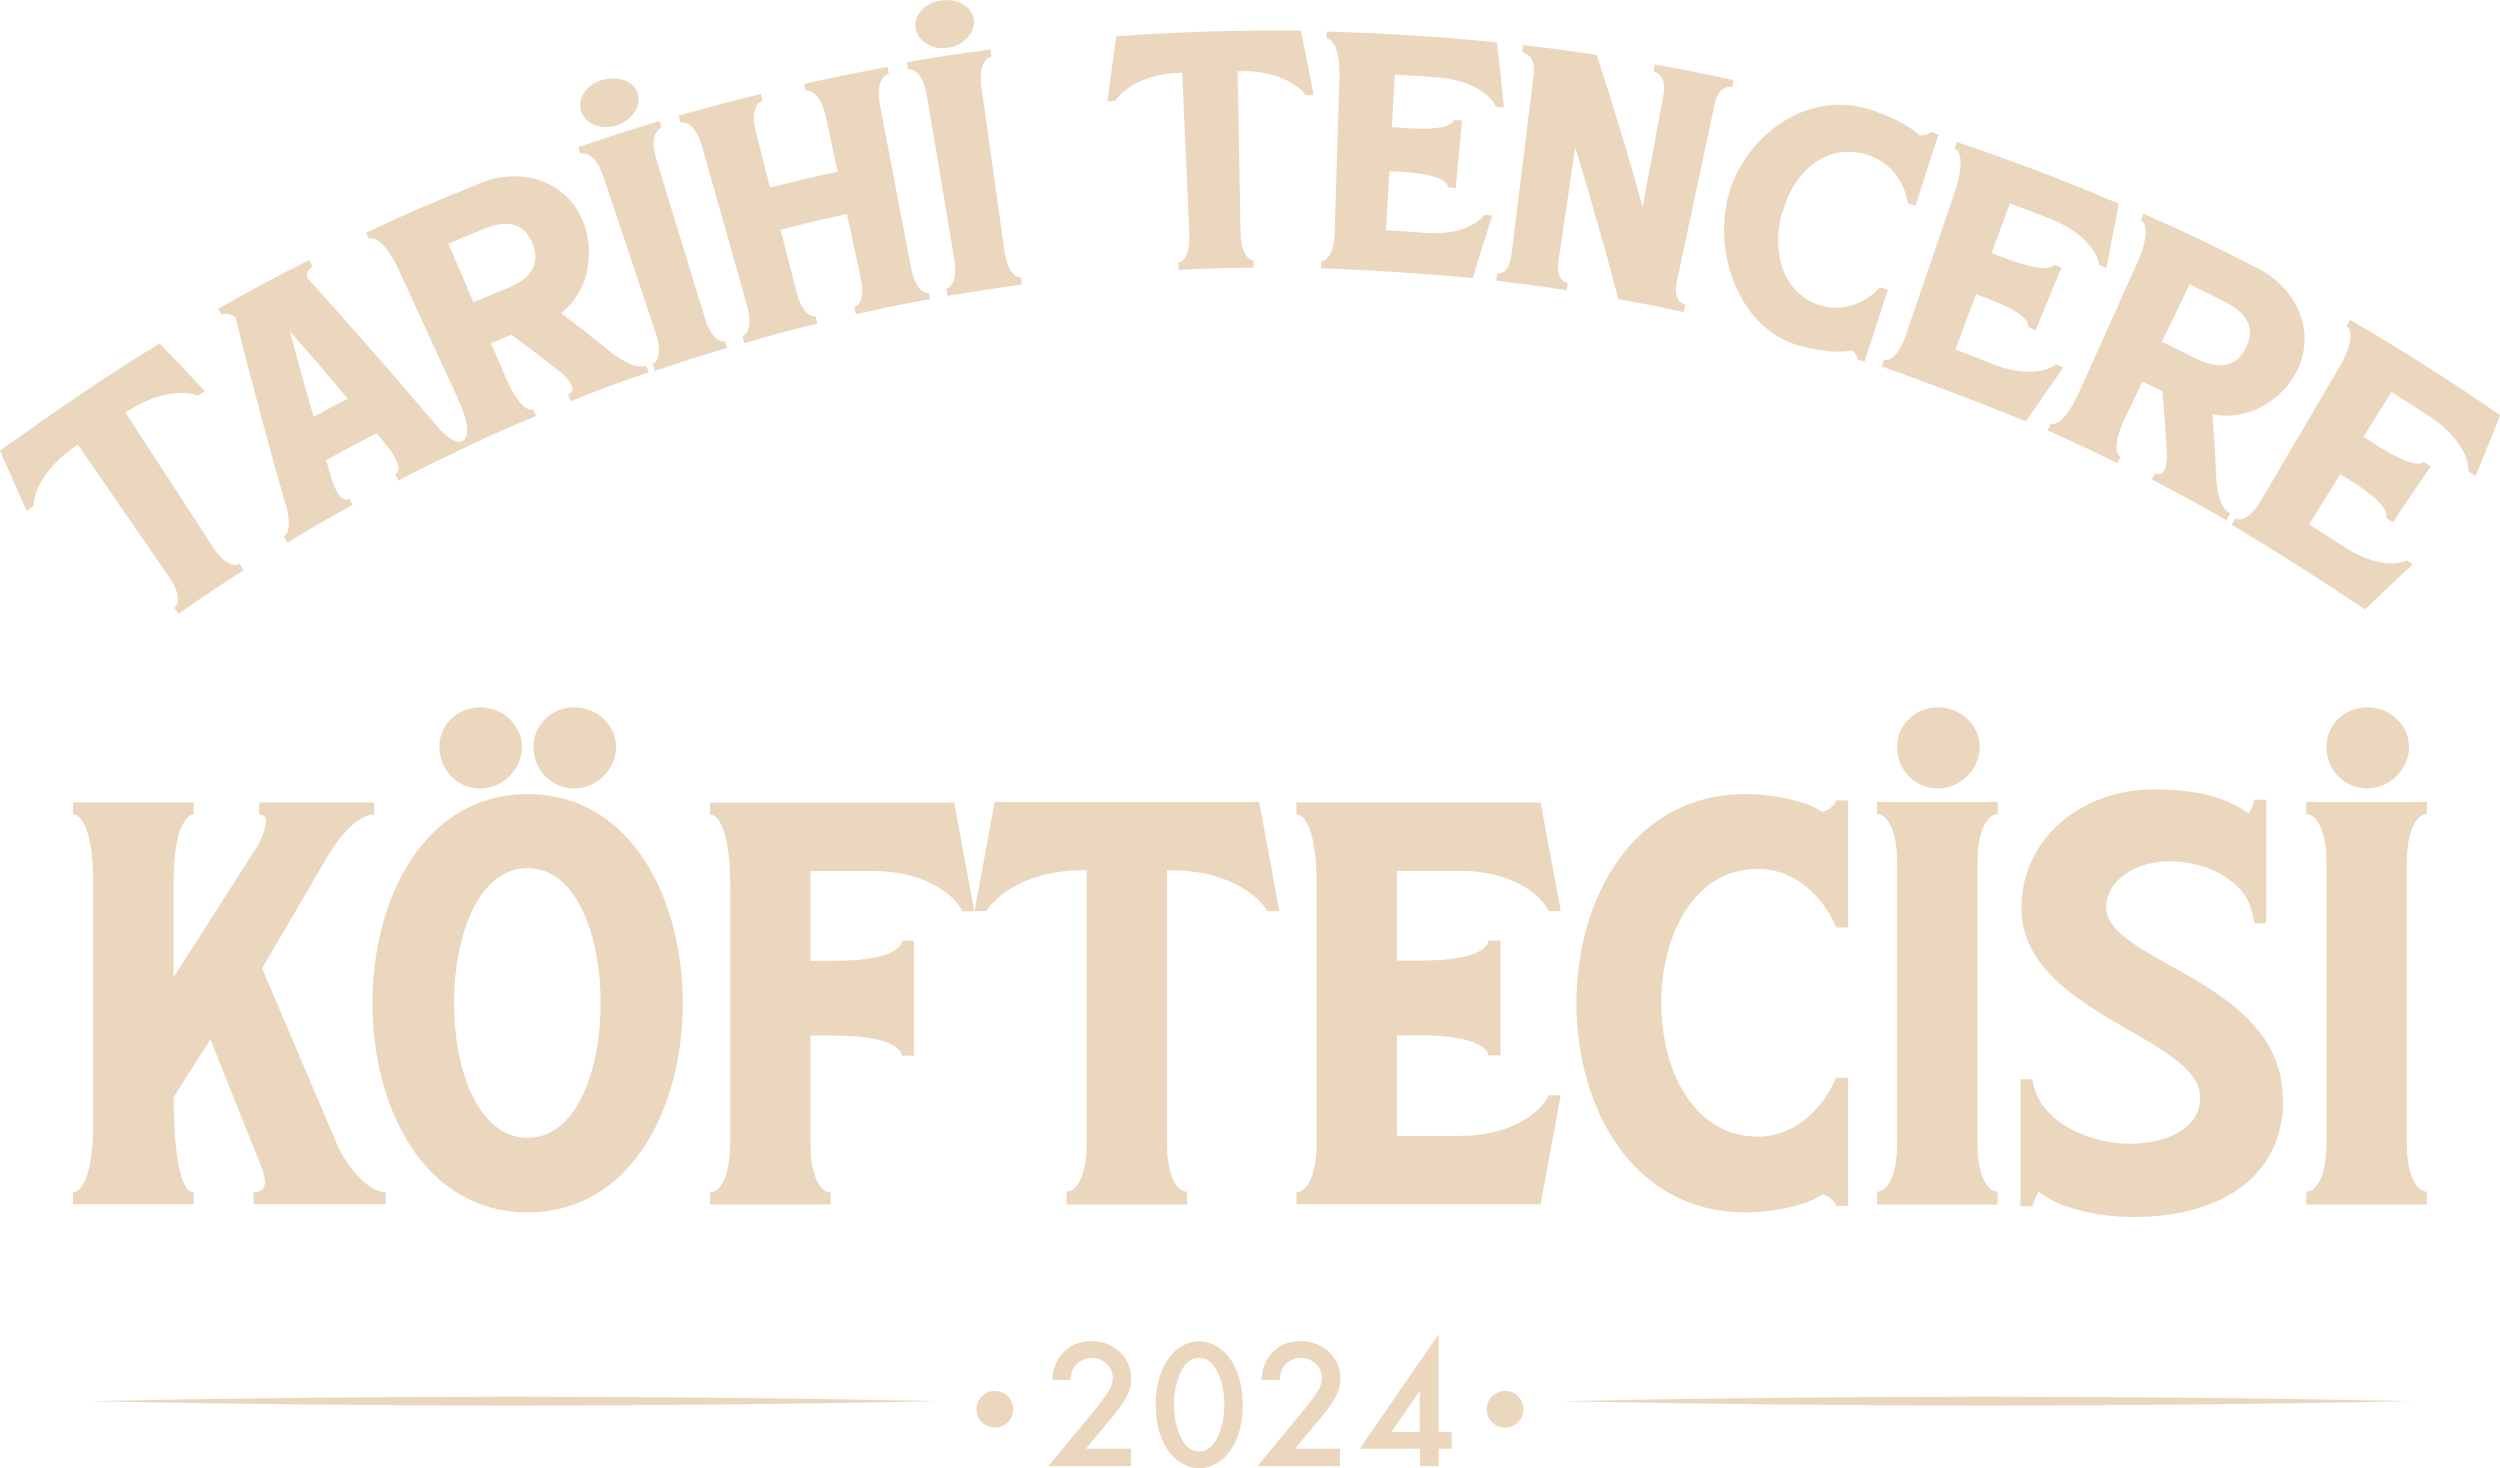 <svg xmlns="http://www.w3.org/2000/svg" id="b" data-name="Layer_2" viewBox="0 0 101.97 59.89"><defs><style> .d { fill: #ebd7be; } </style></defs><g id="c" data-name="Layer_1"><g><g><path class="d" d="M5.25,16.73c-.06.04-.08.05-.14.09,1.19,1.83,2.39,3.66,3.58,5.5.46.71.89.81,1.08.68.07.1.1.15.16.26-1.07.69-1.6,1.04-2.65,1.78-.07-.1-.1-.15-.17-.25.19-.13.27-.56-.21-1.25-1.24-1.8-2.49-3.61-3.73-5.41-.06.04-.08.06-.14.1-1.21.84-1.67,1.87-1.66,2.4-.11.08-.17.13-.28.21-.44-.98-.66-1.47-1.09-2.46,2.13-1.53,4.27-3.01,6.51-4.37.75.77,1.12,1.16,1.85,1.95-.12.07-.18.11-.3.18-.47-.21-1.59-.19-2.82.61Z"></path><path class="d" d="M18.89,17.98c.05.11.07.16.12.26-1.11.52-1.66.79-2.76,1.36-.05-.1-.08-.15-.13-.26.21-.11.15-.37.02-.62-.09-.17-.21-.34-.27-.43-.2-.25-.3-.37-.51-.62-.83.43-1.24.65-2.06,1.1.09.31.14.46.23.77.03.12.1.31.2.49.13.23.31.43.52.31.06.1.08.15.14.25-1.08.59-1.61.9-2.67,1.54-.06-.1-.09-.15-.15-.25.31-.19.21-.77.13-1.12-.75-2.6-1.44-5.2-2.1-7.82-.23-.17-.45-.16-.56-.1-.06-.1-.09-.15-.14-.25,1.47-.83,2.21-1.23,3.71-1.98.05.1.08.16.13.26-.09.05-.22.2-.23.44,1.83,2.02,3.62,4.07,5.38,6.15.24.27.67.67.99.52ZM14.18,16.26c-.93-1.11-1.4-1.66-2.36-2.75.38,1.4.57,2.1.97,3.49.55-.3.83-.45,1.39-.74Z"></path><path class="d" d="M26.36,14.91c.04.11.06.16.1.27-1.28.44-1.92.68-3.18,1.18-.04-.11-.06-.16-.11-.27.18-.07.21-.2.15-.36-.06-.15-.21-.33-.37-.48-.82-.65-1.24-.97-2.09-1.6-.33.14-.5.21-.83.35.24.56.36.84.6,1.4.66,1.54,1.11,1.3,1.12,1.3.04.11.07.16.11.27-1.15.48-1.72.73-2.85,1.26-.05-.11-.07-.16-.12-.26.01,0,.48-.21-.21-1.7-.81-1.76-1.61-3.51-2.42-5.27-.51-1.1-.99-1.37-1.21-1.25-.05-.11-.07-.16-.12-.26,1.81-.85,2.73-1.24,4.57-1.98,1.71-.76,3.71-.15,4.34,1.68.43,1.26.1,2.8-.96,3.58.8.61,1.2.92,1.98,1.55.27.21.99.77,1.51.59ZM20.75,11.73c.95-.39,1.28-.99.98-1.77-.3-.79-.94-1.05-1.95-.64-.6.24-.9.37-1.49.62.41.95.61,1.43,1.02,2.39.58-.25.87-.37,1.45-.6Z"></path><path class="d" d="M29.57,13.9c.03.12.05.17.09.29-1.18.35-1.77.54-2.94.94-.04-.11-.06-.17-.1-.29.21-.07.39-.45.13-1.25-.72-2.14-1.44-4.28-2.15-6.41-.27-.8-.68-.99-.92-.91-.04-.11-.06-.16-.09-.27,1.32-.45,1.98-.66,3.31-1.06.03.11.05.17.08.28-.24.07-.46.47-.21,1.28.66,2.16,1.32,4.31,1.98,6.47.25.81.62,1.01.83.95ZM24.55,3.27c.65-.21,1.31.04,1.46.54.16.52-.23,1.11-.87,1.31-.62.2-1.27-.06-1.44-.58-.17-.5.21-1.08.84-1.28Z"></path><path class="d" d="M37.88,11.9c.02.12.03.18.05.3-1.21.22-1.82.35-3.02.62-.03-.12-.04-.18-.07-.3.22-.05.44-.41.26-1.23-.22-1.03-.34-1.54-.56-2.56-1.08.24-1.62.36-2.7.64.26,1.02.39,1.53.65,2.54.21.82.57,1.04.78.99.03.12.04.18.07.3-1.2.29-1.79.45-2.98.8-.03-.12-.05-.18-.08-.29.21-.06.41-.43.19-1.24-.61-2.17-1.22-4.34-1.84-6.51-.23-.81-.63-1.03-.87-.96-.03-.11-.05-.17-.08-.28,1.33-.38,2-.56,3.35-.89.03.11.04.17.07.28-.24.06-.48.45-.27,1.26.23.91.35,1.37.58,2.28,1.1-.28,1.65-.41,2.76-.65-.2-.92-.3-1.38-.5-2.29-.18-.82-.57-1.06-.81-1.01-.03-.11-.04-.17-.06-.28,1.36-.3,2.04-.44,3.4-.69.02.11.03.17.05.29-.24.04-.52.42-.36,1.25.42,2.22.84,4.43,1.27,6.65.16.83.52,1.07.73,1.03Z"></path><path class="d" d="M41.64,11.31c.02.12.02.18.04.3-1.22.16-1.82.26-3.03.46-.02-.12-.03-.18-.05-.3.22-.04.46-.39.32-1.22-.37-2.22-.74-4.45-1.12-6.67-.14-.83-.51-1.09-.76-1.05-.02-.11-.03-.17-.05-.29,1.36-.24,2.04-.34,3.41-.52.02.11.02.17.04.29-.24.03-.52.39-.41,1.23l.94,6.7c.12.83.45,1.09.67,1.07ZM38.37.02c.67-.1,1.28.25,1.35.77.07.53-.4,1.06-1.05,1.16-.64.1-1.23-.26-1.32-.8-.09-.52.37-1.03,1.02-1.13Z"></path><path class="d" d="M50.64,2.91c-.06,0-.1,0-.16,0,.04,2.19.08,4.37.12,6.56.01.84.31,1.15.53,1.15,0,.12,0,.18,0,.3-1.22.01-1.84.03-3.06.09,0-.12,0-.18-.02-.3.22-.01.5-.33.46-1.17-.1-2.19-.19-4.38-.29-6.57-.06,0-.1,0-.16,0-1.41.06-2.3.69-2.56,1.14-.13.01-.2.02-.33.03.14-1.06.21-1.6.36-2.66,2.51-.18,5.02-.26,7.53-.23.22,1.05.32,1.58.52,2.63-.13,0-.2,0-.33,0-.28-.43-1.21-1-2.62-.98Z"></path><path class="d" d="M60.56,8.76c.13.01.19.02.31.03-.33,1.02-.49,1.53-.8,2.55-2.07-.19-4.11-.32-6.18-.4,0-.12,0-.17,0-.29.22,0,.52-.3.55-1.15.06-2.09.13-4.19.19-6.28.04-1.21-.28-1.65-.52-1.64,0-.12,0-.17,0-.29,2.32.06,4.64.2,6.95.44.12,1.06.18,1.59.28,2.66-.13-.01-.2-.02-.33-.04-.18-.44-.95-1.08-2.36-1.19-.71-.05-1.06-.08-1.76-.12-.05.86-.07,1.29-.12,2.15.26.01.38.02.64.04,1.88.12,1.89-.33,1.89-.34.13.01.2.02.33.03-.1,1.1-.15,1.65-.25,2.75-.13-.01-.19-.02-.32-.03,0-.01.06-.5-1.76-.62-.25-.02-.38-.02-.63-.04-.06.96-.08,1.45-.14,2.41.65.04.98.06,1.63.11,1.31.1,2.13-.36,2.39-.76Z"></path><path class="d" d="M68.74,12.43c-.03.12-.04.18-.07.3-1.06-.23-1.59-.34-2.66-.53-.55-2.08-1.13-4.13-1.76-6.18-.27,1.84-.41,2.76-.68,4.6-.13.85.34.92.38.92-.02.12-.03.18-.05.3-1.14-.18-1.72-.25-2.87-.39.01-.12.02-.18.04-.3.19.04.47-.11.57-.68.31-2.49.61-4.97.92-7.46.08-.81-.45-.87-.47-.88.01-.12.02-.17.03-.29,1.21.14,1.81.22,3.01.4.67,2.06,1.29,4.11,1.87,6.2.34-1.82.51-2.74.85-4.56.16-.86-.37-.95-.4-.96.02-.11.03-.17.05-.29,1.29.23,1.93.36,3.21.64-.02.11-.04.17-.06.28-.03,0-.5-.12-.7.63-.52,2.44-1.04,4.89-1.56,7.33-.16.81.31.9.33.91Z"></path><path class="d" d="M72.67,8.69c-.4,1.56.01,3.31,1.63,3.78,1.02.3,1.96-.26,2.39-.76,0,0,0,0,0,.01.12.04.18.06.31.1-.38,1.17-.57,1.76-.95,2.93-.12-.04-.18-.06-.29-.09,0-.1-.07-.27-.25-.37-.34.11-1.2.05-2.01-.16-2.56-.65-3.56-3.72-3.05-5.97.56-2.46,3.15-4.56,5.83-3.69.9.29,1.75.75,2,1.05.24.02.41-.07.46-.14.13.04.2.06.33.11-.38,1.16-.57,1.74-.94,2.9-.13-.04-.19-.06-.32-.1-.07-.66-.58-1.67-1.68-1.99-1.75-.51-3.03.84-3.43,2.39Z"></path><path class="d" d="M83.86,14.86c.12.05.18.08.3.13-.62.88-.92,1.32-1.53,2.2-1.95-.8-3.89-1.54-5.88-2.24.04-.11.06-.17.09-.28.21.07.59-.13.87-.93.68-1.98,1.36-3.96,2.03-5.94.39-1.15.22-1.66-.02-1.73.04-.11.06-.17.09-.28,2.24.75,4.44,1.59,6.61,2.52-.2,1.05-.3,1.58-.5,2.62-.12-.05-.19-.08-.31-.14-.04-.47-.61-1.32-1.95-1.85-.67-.27-1-.39-1.68-.64-.3.81-.45,1.21-.75,2.02.24.09.37.14.61.23,1.79.68,1.93.25,1.93.24.12.05.19.08.31.13-.42,1.02-.63,1.53-1.05,2.55-.12-.05-.18-.07-.3-.12,0-.01.2-.46-1.53-1.12-.24-.09-.36-.14-.6-.23-.34.91-.51,1.36-.84,2.26.62.23.93.35,1.55.6,1.24.49,2.18.3,2.55,0Z"></path><path class="d" d="M90.95,20.97c-.06.1-.09.15-.14.25-1.2-.69-1.81-1.02-3.04-1.66.05-.1.08-.15.13-.26.17.09.29.03.37-.12.08-.15.11-.38.12-.59-.06-1.05-.1-1.58-.19-2.63-.32-.16-.49-.24-.81-.4l-.66,1.37c-.73,1.5-.25,1.69-.24,1.7-.05.1-.08.16-.13.26-1.13-.55-1.7-.82-2.84-1.33.05-.11.07-.16.12-.27.01,0,.47.23,1.15-1.27.79-1.76,1.59-3.53,2.38-5.29.5-1.11.38-1.65.14-1.74.05-.11.07-.16.12-.27,1.83.81,2.74,1.24,4.53,2.16,1.7.79,2.62,2.71,1.64,4.41-.66,1.15-2.06,1.9-3.36,1.6.07,1.01.11,1.51.15,2.52.02.34.08,1.26.57,1.54ZM89.6,14.63c.93.47,1.61.32,1.99-.41.39-.74.16-1.4-.82-1.9-.58-.3-.87-.44-1.46-.72-.45.94-.68,1.4-1.13,2.34.57.27.85.42,1.42.7Z"></path><path class="d" d="M98.14,22.83c.11.08.16.11.27.19-.79.73-1.18,1.1-1.95,1.84-1.79-1.21-3.59-2.35-5.44-3.46.06-.1.09-.15.15-.25.2.11.62,0,1.05-.73,1.06-1.81,2.12-3.61,3.18-5.42.62-1.05.54-1.59.31-1.7.06-.1.09-.15.15-.25,2.09,1.21,4.13,2.51,6.12,3.89-.4.99-.6,1.49-1.01,2.48-.11-.08-.17-.12-.29-.2.05-.47-.36-1.44-1.59-2.24-.62-.4-.93-.6-1.55-.99-.46.73-.68,1.1-1.14,1.83.23.14.34.21.57.36,1.65,1.05,1.88.66,1.88.65.12.08.17.12.29.19-.62.92-.93,1.37-1.54,2.29-.11-.07-.17-.11-.28-.19,0-.01.29-.41-1.31-1.43-.22-.14-.33-.21-.55-.35-.51.82-.77,1.23-1.28,2.05.58.36.87.55,1.44.92,1.14.75,2.12.77,2.55.54Z"></path></g><g><path class="d" d="M15.73,48.63v.49h-5.39v-.49c.35,0,.47-.19.47-.45-.02-.26-.14-.56-.26-.87l-1.97-4.92-1.5,2.37c.02,3.19.49,3.89.82,3.87v.49H2.98v-.49c.35.02.82-.73.82-2.79v-9.85c0-2.06-.47-2.79-.82-2.77v-.49h4.92v.49s-.82-.02-.82,2.77v3.87l3.42-5.35c.21-.33.33-.75.35-1.01,0-.16-.07-.28-.28-.28v-.49h4.69v.49c-.84,0-1.74,1.41-1.97,1.83l-2.6,4.45,3.12,7.32c.21.47,1.1,1.81,1.92,1.81Z"></path><path class="d" d="M27.85,40.92c0,4.27-2.11,8.53-6.33,8.53s-6.33-4.27-6.33-8.53,2.11-8.53,6.33-8.53,6.33,4.27,6.33,8.53ZM19.58,28.85c.94,0,1.71.73,1.71,1.62s-.77,1.69-1.71,1.69-1.66-.77-1.66-1.69.75-1.62,1.66-1.62ZM21.52,46.41c1.99,0,2.98-2.74,2.98-5.49s-.98-5.51-2.98-5.51-3,2.74-3,5.51,1.01,5.49,3,5.49ZM23.42,28.85c.94,0,1.71.73,1.71,1.62s-.77,1.69-1.71,1.69-1.66-.77-1.66-1.69.75-1.62,1.66-1.62Z"></path><path class="d" d="M35.64,35.53h-2.58v3.66h.96c2.81,0,2.77-.8,2.77-.82h.49v4.69h-.49s.02-.82-2.77-.82h-.96v4.43c0,1.43.47,1.97.82,1.97v.49h-4.92v-.49c.35,0,.82-.54.82-1.97v-10.67c0-2.06-.47-2.79-.82-2.77v-.49h9.96l.82,4.43h-.49c-.33-.7-1.55-1.64-3.61-1.64Z"></path><path class="d" d="M47.83,35.5h-.23v11.14c0,1.43.47,1.97.82,1.97v.52h-4.92v-.52c.35,0,.82-.52.82-1.95v-11.16h-.23c-2.06,0-3.42.94-3.85,1.66h-.49l.82-4.45h10.79l.82,4.45h-.49c-.42-.73-1.78-1.66-3.85-1.66Z"></path><path class="d" d="M63.17,44.67h.49l-.82,4.45h-9.96v-.49c.35,0,.82-.54.82-1.97v-10.67c0-2.06-.47-2.79-.82-2.77v-.49h9.96l.82,4.43h-.49c-.33-.7-1.55-1.64-3.61-1.64h-2.58v3.66h.96c2.81,0,2.77-.8,2.77-.82h.49v4.69h-.49s.02-.82-2.77-.82h-.96v4.1h2.58c2.06,0,3.28-.94,3.61-1.66Z"></path><path class="d" d="M67.76,40.9c0,2.74,1.31,5.46,3.94,5.46,1.66,0,2.79-1.38,3.19-2.42v.02h.49v5.23h-.49c-.05-.16-.23-.4-.56-.47-.47.35-1.76.73-3.14.73-4.6,0-6.89-4.27-6.89-8.53s2.3-8.53,6.89-8.53c1.38,0,2.67.38,3.14.73.33-.09.52-.33.56-.47h.49v5.18h-.49c-.4-1.03-1.52-2.39-3.19-2.39-2.63,0-3.94,2.74-3.94,5.46Z"></path><path class="d" d="M81.48,48.61v.52h-4.92v-.52c.35,0,.82-.52.82-1.95v-11.49c0-1.43-.47-1.97-.82-1.97v-.49h4.92v.49c-.35,0-.82.54-.82,1.97v11.49c0,1.43.47,1.95.82,1.95ZM79.04,28.85c.94,0,1.71.73,1.71,1.62s-.77,1.69-1.71,1.69-1.66-.77-1.66-1.69.75-1.62,1.66-1.62Z"></path><path class="d" d="M93.13,44.81c0,3.47-2.93,4.83-6.1,4.83-1.43,0-3.05-.35-3.87-1.03-.14.19-.23.45-.26.59h-.49v-5.18h.49c.21,1.76,2.37,2.63,3.96,2.63,1.48,0,2.88-.61,2.88-1.88,0-2.49-7.29-3.42-7.29-7.74,0-2.81,2.44-4.83,5.37-4.83,1.88,0,3.02.35,3.89.98.14-.16.21-.42.23-.56h.49v5.04h-.49c0-.09-.05-.49-.26-.94-.38-.77-1.57-1.59-3.21-1.59-1.24,0-2.56.7-2.56,1.88,0,2.25,7.2,2.98,7.2,7.81Z"></path><path class="d" d="M98.99,48.61v.52h-4.92v-.52c.35,0,.82-.52.82-1.95v-11.49c0-1.43-.47-1.97-.82-1.97v-.49h4.92v.49c-.35,0-.82.54-.82,1.97v11.49c0,1.43.47,1.95.82,1.95ZM96.55,28.85c.94,0,1.71.73,1.71,1.62s-.77,1.69-1.71,1.69-1.66-.77-1.66-1.69.75-1.62,1.66-1.62Z"></path></g><g><g><path class="d" d="M46.13,59.09v.71h-3.37l1.74-2.11c.71-.86.89-1.15.89-1.47,0-.47-.38-.83-.86-.83-.29,0-.55.13-.7.35-.1.14-.14.27-.17.55h-.75c.05-.43.12-.65.29-.91.29-.44.75-.68,1.32-.68.91,0,1.62.66,1.62,1.52,0,.54-.21.93-1.08,1.95l-.77.92h1.87Z"></path><path class="d" d="M50.22,55.49c.31.47.47,1.09.47,1.81s-.16,1.34-.47,1.81c-.31.48-.81.78-1.3.78s-1-.3-1.31-.78c-.32-.49-.47-1.08-.47-1.84,0-1.47.75-2.56,1.78-2.56.49,0,.99.3,1.3.78ZM48.2,55.89c-.2.38-.32.88-.32,1.38,0,.55.11,1.02.32,1.43.17.32.41.5.71.5s.53-.17.71-.5c.21-.4.32-.88.32-1.41s-.11-1.03-.32-1.41c-.18-.32-.42-.5-.71-.5s-.53.17-.71.5Z"></path><path class="d" d="M54.66,59.09v.71h-3.37l1.74-2.11c.71-.86.89-1.15.89-1.47,0-.47-.38-.83-.86-.83-.29,0-.55.13-.7.35-.1.14-.14.27-.17.55h-.75c.05-.43.12-.65.29-.91.29-.44.75-.68,1.32-.68.91,0,1.62.66,1.62,1.52,0,.54-.21.93-1.08,1.95l-.77.92h1.87Z"></path><path class="d" d="M59.21,58.41v.68h-.53v.71h-.76v-.71h-2.46l3.22-4.67v3.99h.53ZM57.91,56.73l-1.16,1.68h1.16v-1.68Z"></path></g><g><circle class="d" cx="40.58" cy="57.48" r=".75"></circle><circle class="d" cx="61.39" cy="57.48" r=".75"></circle></g></g><g><path class="d" d="M38.34,57.15c-11.55.24-23.22.24-34.77,0,11.55-.24,23.22-.24,34.77,0h0Z"></path><path class="d" d="M98.4,57.15c-11.55.24-23.22.24-34.77,0,11.55-.24,23.22-.24,34.77,0h0Z"></path></g></g></g></svg>